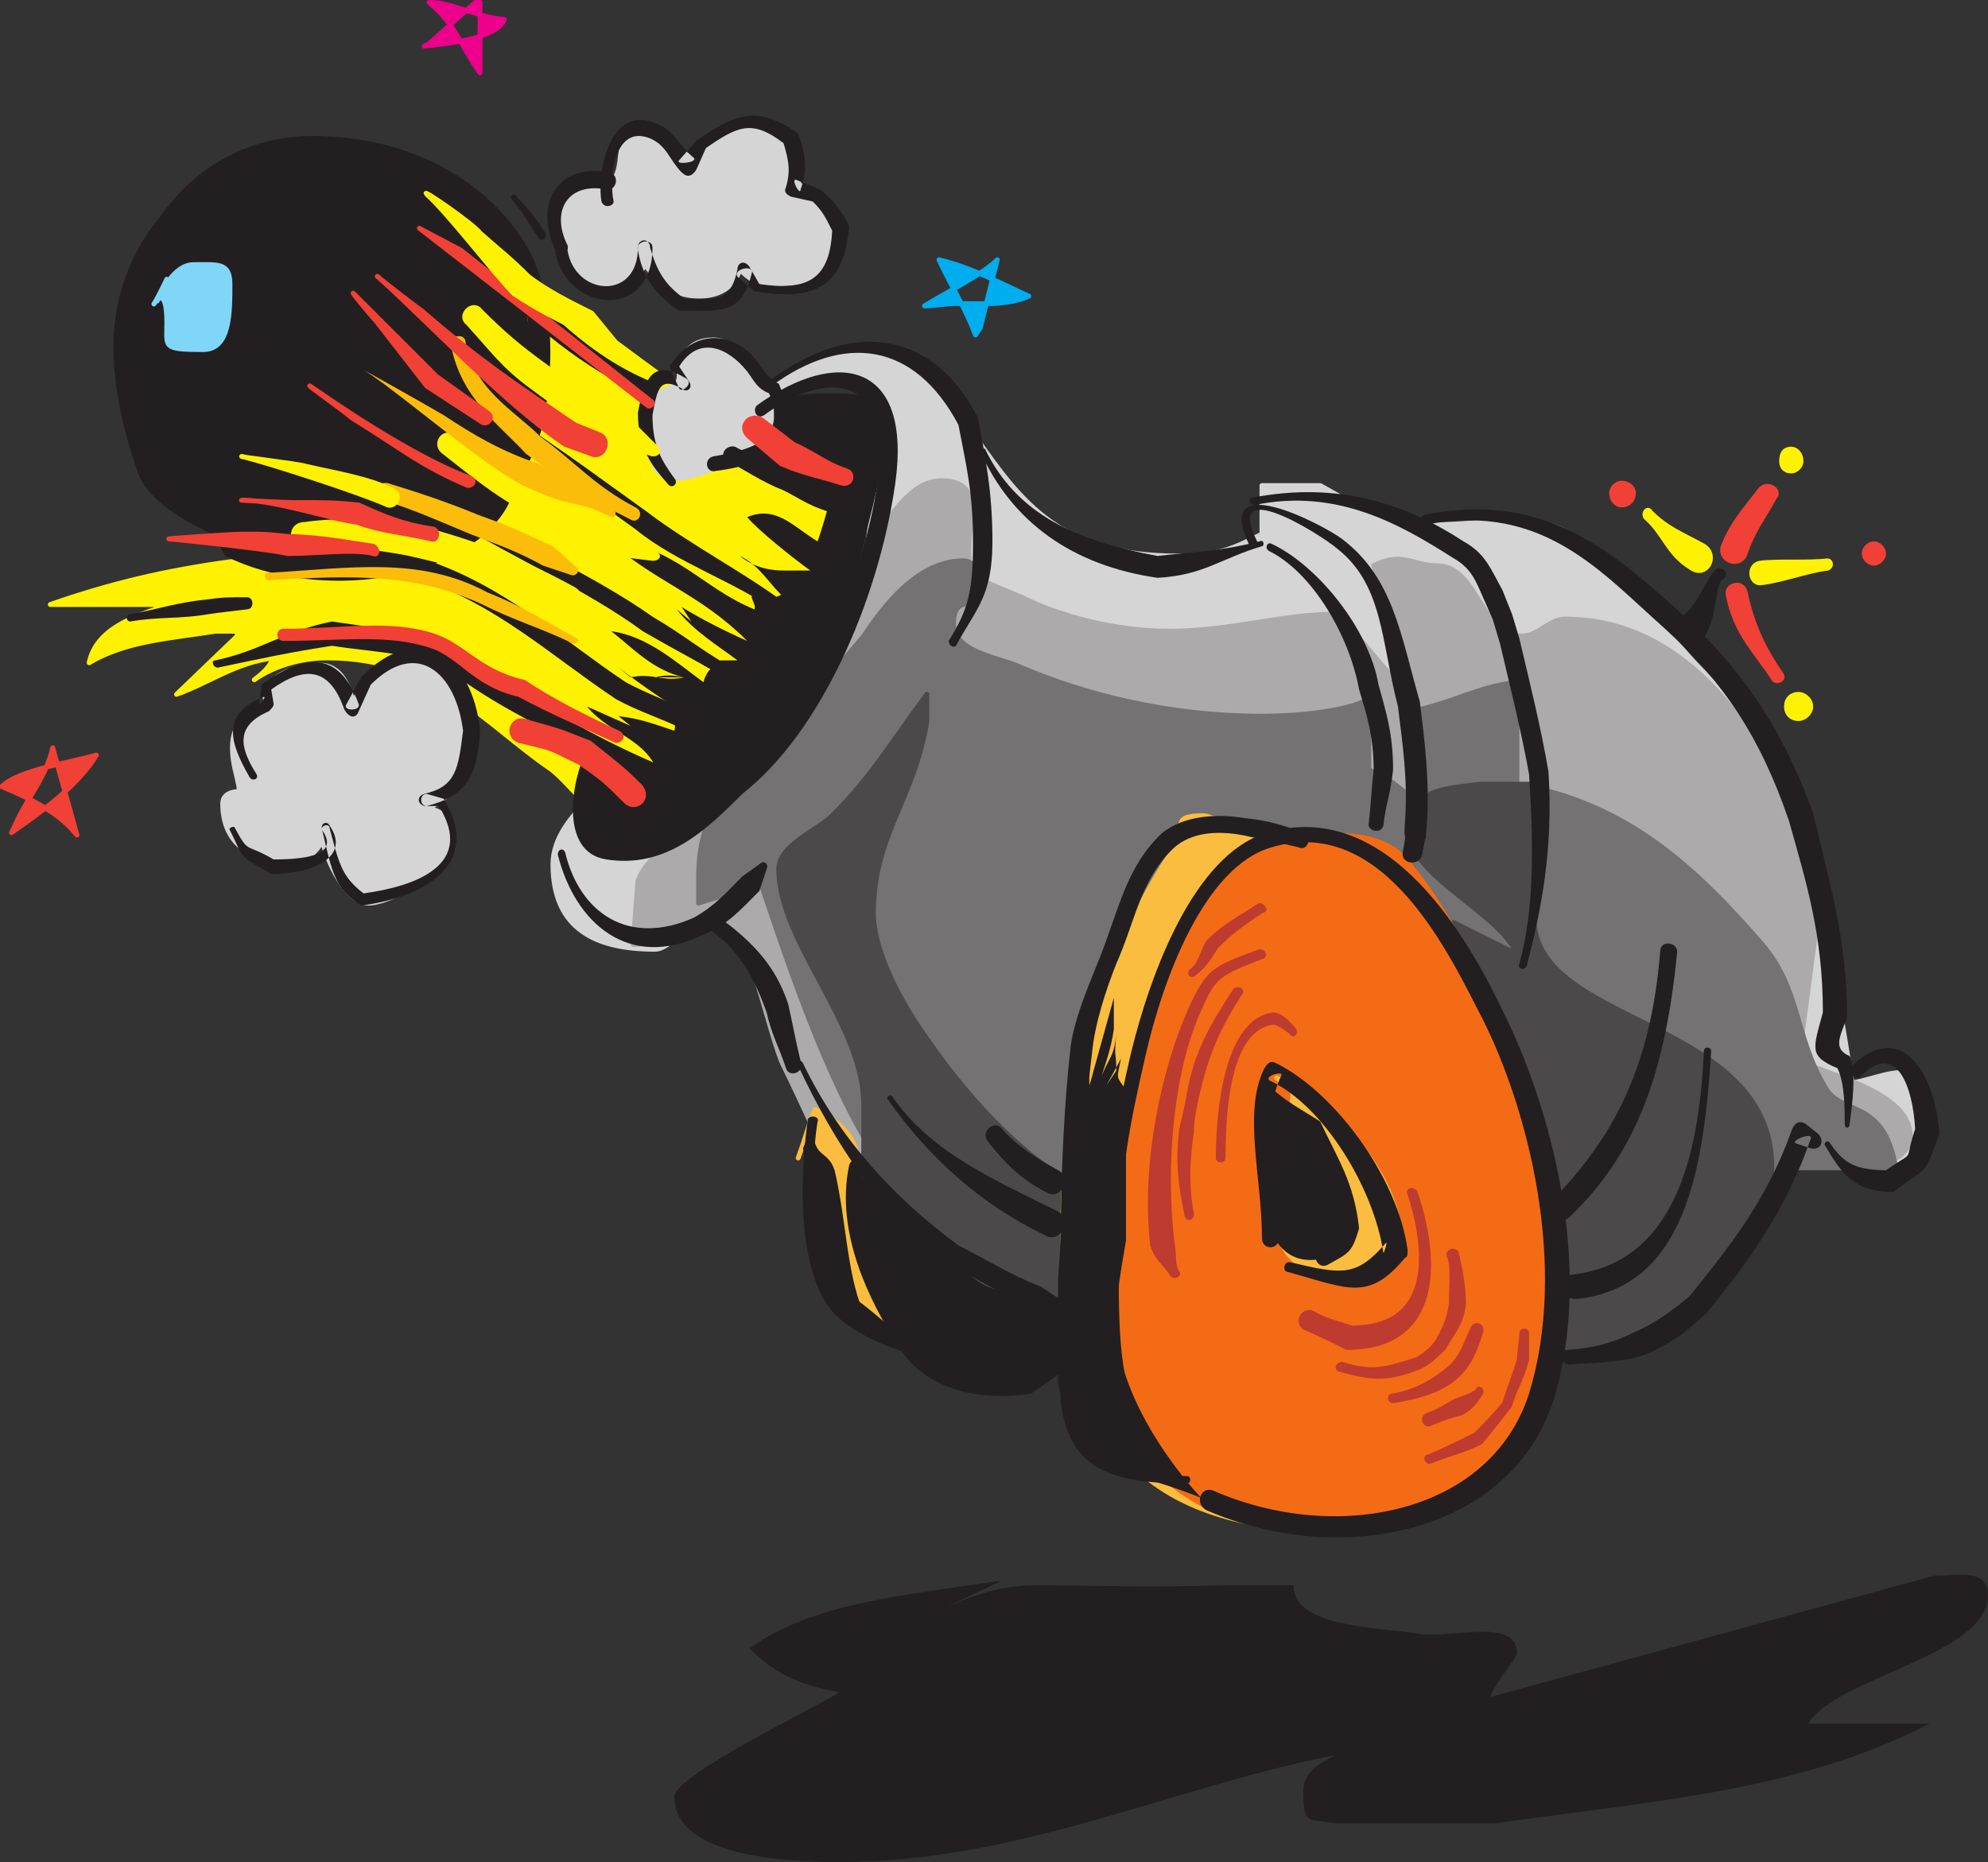 <svg xmlns="http://www.w3.org/2000/svg" width="614.03" height="575.25"><rect width="100%" height="100%" fill="#333333" stroke="none"/><path fill="#231f20" fill-rule="evenodd" d="M519.53 191.25c5.25-3 8.25-12.75 11.25-15 1.5 0 2.25 1.5.75 2.25-3 1.5-1.5 16.5-8.25 20.25-4.5 2.25-8.25-4.5-3.75-7.5"/><path fill="none" stroke="#231f20" stroke-linecap="round" stroke-linejoin="round" stroke-miterlimit="10" stroke-width="1.5" d="M519.53 191.25c5.25-3 8.25-12.75 11.25-15 1.5 0 2.25 1.5.75 2.25-3 1.5-1.5 16.5-8.25 20.25-4.5 2.25-8.25-4.5-3.75-7.5zm0 0"/><path fill="#fff200" fill-rule="evenodd" d="M253.28 135.75h-9c-29.25-6.75-48-27.75-69.75-40.5-12-7.5-18.75-20.25-36.75-20.25-17.25 0-14.25 18.75-17.25 31.5-2.25 6-13.5 9-18 10.5-18 6-12.75 10.5-18.75 25.5-2.25 6.75-12.75 9.75-12.75 20.25 0 4.5 2.25 7.5 2.25 10.5-23.25 3-40.5 7.5-57.75 13.5h36.75c-11.25 3.75-22.5 7.5-24.75 18 11.25-6.75 24.75-7.5 39-9.75h6.75v1.5l-18.75 18c10.5-3.75 18-9.75 30-11.25-1.5 3-3 4.5-6 6.75 5.25-3.75 13.5-6.75 22.5-6.75 33 0 48.75 20.25 68.25 33.75 6 3.75 13.5 16.5 22.5 16.5 6.75 0 12.75-4.5 16.5-6.75 16.5-11.25 29.25-27 36-48 6.75-19.5 19.5-28.5 21.75-50.25l-5.25-3-7.5-9.75"/><path fill="none" stroke="#fff200" stroke-linecap="round" stroke-linejoin="round" stroke-miterlimit="10" stroke-width="1.5" d="M253.28 135.75h-9c-29.25-6.75-48-27.75-69.75-40.5-12-7.5-18.75-20.25-36.75-20.25-17.25 0-14.25 18.75-17.25 31.5-2.25 6-13.5 9-18 10.5-18 6-12.75 10.5-18.75 25.5-2.25 6.75-12.75 9.75-12.75 20.25 0 4.5 2.25 7.5 2.25 10.5-23.25 3-40.5 7.5-57.75 13.5h36.75c-11.25 3.75-22.5 7.5-24.75 18 11.25-6.75 24.75-7.5 39-9.75h6.75v1.5l-18.75 18c10.5-3.75 18-9.75 30-11.25-1.5 3-3 4.5-6 6.75 5.25-3.75 13.5-6.75 22.5-6.75 33 0 48.75 20.25 68.25 33.75 6 3.75 13.5 16.5 22.5 16.5 6.75 0 12.75-4.5 16.5-6.75 16.5-11.25 29.25-27 36-48 6.75-19.5 19.5-28.5 21.75-50.25l-5.25-3zm0 0"/><path fill="#231f20" fill-rule="evenodd" d="M43.28 147.75c6.75 13.5 36.75 25.5 59.25 25.5 42.75 0 61.5-20.25 61.5-60.75 0-42-28.5-67.5-67.5-67.5-33.75 0-61.5 27-61.5 62.25 0 20.25 8.25 40.5 8.25 40.5"/><path fill="#7fd6f7" fill-rule="evenodd" d="M51.53 86.25c-9 18.75 0-5.25 0 13.5 0 7.5-1.5 8.25 11.25 8.25 8.25 0 8.25-11.25 8.25-20.25 0-6.75-3.75-6-11.25-6-6 0-9.75 8.25-11.25 11.25l3-6.75"/><path fill="none" stroke="#7fd6f7" stroke-linecap="round" stroke-linejoin="round" stroke-miterlimit="10" stroke-width="1.5" d="M51.53 86.25c-9 18.75 0-5.25 0 13.5 0 7.5-1.5 8.25 11.25 8.25 8.25 0 8.25-11.25 8.25-20.25 0-6.75-3.75-6-11.25-6-6 0-9.75 8.25-11.25 11.25zm0 0"/><path fill="#d6d5d5" fill-rule="evenodd" d="M230.78 112.5c-2.25-4.5-6-7.5-10.5-7.5-7.5 0-10.5 5.25-10.5 11.25 0 3.75-5.25 3.75-7.5 6-1.5 3.75-1.5 7.5-1.5 12 0 7.5.75 13.5 8.25 13.5 8.25 0 29.25-9.75 29.25-18.75 0-22.5-3 18-3-3.75 0-1.5 2.25-2.25 2.25-4.5 0-3.75-8.25-8.25-12.75-10.5l6 2.25"/><path fill="none" stroke="#d6d5d5" stroke-linecap="round" stroke-linejoin="round" stroke-miterlimit="10" stroke-width="1.5" d="M230.78 112.5c-2.25-4.5-6-7.5-10.5-7.5-7.5 0-10.5 5.25-10.5 11.25 0 3.75-5.25 3.75-7.5 6-1.5 3.75-1.5 7.5-1.5 12 0 7.5.75 13.5 8.25 13.5 8.25 0 29.25-9.75 29.25-18.75 0-22.5-3 18-3-3.75 0-1.5 2.25-2.25 2.25-4.5 0-3.75-8.25-8.25-12.75-10.5zm0 0"/><path fill="#d6d5d5" fill-rule="evenodd" d="M110.03 215.25C112.28 210 121.28 201 127.28 201c13.5 0 18 18.75 18 32.25 0 8.25-8.25 13.5-12.75 16.5 6.75 1.5 7.5 6 7.5 11.25 0 6.75-18.75 18-26.25 18-6.75 0-12.75-12.75-14.25-19.5-1.5 3.75-5.25 6.75-9.75 6.75-12.75 0-21-6-21-18 0-3 3-3.75 5.25-3.75-.75-5.25-2.25-8.25-2.25-13.5 0-8.25 5.25-11.25 11.25-13.5-3-11.25 0 7.5 0-3.75 0-6 10.5-8.25 15.75-8.25 6.75 0 9 6.75 10.5 12l.75-2.25"/><path fill="none" stroke="#d6d5d5" stroke-linecap="round" stroke-linejoin="round" stroke-miterlimit="10" stroke-width="1.5" d="M110.03 215.25C112.28 210 121.28 201 127.28 201c13.5 0 18 18.75 18 32.25 0 8.25-8.25 13.5-12.75 16.5 6.75 1.5 7.5 6 7.5 11.25 0 6.75-18.75 18-26.25 18-6.75 0-12.75-12.75-14.25-19.5-1.5 3.75-5.25 6.75-9.75 6.75-12.75 0-21-6-21-18 0-3 3-3.75 5.25-3.75-.75-5.25-2.25-8.25-2.25-13.5 0-8.25 5.25-11.25 11.25-13.5-3-11.25 0 7.5 0-3.75 0-6 10.5-8.25 15.75-8.25 6.75 0 9 6.75 10.5 12zm0 0"/><path fill="#d6d5d5" fill-rule="evenodd" d="M235.28 122.25c8.25-8.25 18-15 33-15 18.75 0 24.75 17.25 33 27.75 14.25 20.25 26.25 36.75 62.25 36.75 12.75 0 17.25-2.25 26.25-6.75v-15h18c9.75 5.25 15 9.75 26.25 11.25 15.75 3 34.5-3.75 48 2.25 16.5 7.5 30 30 44.25 44.25 30.75 31.5 36.75 71.25 45.75 126.75 6.75-.75 19.5-7.5 19.5 1.5 0 17.25 0 26.25-15.75 26.25-6.75 0-12-6.75-20.25-6.75l-9.75 15c-12 16.5-27.75 33-48 41.25-18.75 8.25-50.25 13.5-75 13.5-60.75 0-102-16.5-133.5-45-17.25-15-34.5-30-45.75-52.5-7.5-14.25-4.5-44.25-26.25-44.25-4.5 0-9.75 9.75-15 9.75-18 0-31.5-6-31.5-26.25 0-8.25 6-15 10.5-19.5V261c61.5 0 88.5-61.5 88.5-117.75v-16.5c0-12.75-15.75-8.25-26.25-6.75l-8.25 2.25"/><path fill="none" stroke="#d6d5d5" stroke-linecap="round" stroke-linejoin="round" stroke-miterlimit="10" stroke-width="1.5" d="M235.28 122.25c8.25-8.25 18-15 33-15 18.75 0 24.75 17.25 33 27.75 14.25 20.25 26.25 36.75 62.25 36.75 12.75 0 17.25-2.25 26.25-6.75v-15h18c9.75 5.25 15 9.75 26.25 11.25 15.75 3 34.5-3.75 48 2.25 16.5 7.5 30 30 44.25 44.25 30.75 31.5 36.75 71.25 45.75 126.75 6.75-.75 19.5-7.5 19.5 1.5 0 17.25 0 26.25-15.75 26.25-6.75 0-12-6.75-20.25-6.75l-9.75 15c-12 16.5-27.75 33-48 41.25-18.75 8.25-50.25 13.5-75 13.5-60.75 0-102-16.5-133.5-45-17.25-15-34.5-30-45.75-52.5-7.5-14.25-4.5-44.25-26.25-44.25-4.5 0-9.75 9.75-15 9.75-18 0-31.5-6-31.5-26.25 0-8.25 6-15 10.5-19.5V261c61.5 0 88.5-61.5 88.5-117.75v-16.5c0-12.75-15.75-8.25-26.25-6.75zm0 0"/><path fill="#acaaaa" fill-rule="evenodd" d="M271.28 163.5c5.25-5.25 10.5-15 19.5-15 17.25 0 3.75 20.25 10.5 30l14.25 6c12 6 29.25 10.5 45.75 10.5 18.75 0 34.5-5.25 51-5.25 2.25 0 16.5 18.75 18 19.5V201c0-12-3-17.25-6-26.25 9-4.5 12 0 19.5 0 12.75 0 13.5 21.75 26.25 21.75 5.25 0 8.25-5.25 13.5-5.25 43.5 0 69 47.25 78.75 85.5l-6.75 51c9.75 4.5 34.5 9.75 34.5 23.25 0 6.75-9 9.75-16.5 9.75-6.75 0-10.5-6.75-19.5-6.75-5.25 0-12 17.25-15 21.75-9 13.5-23.25 29.25-39 36-18 8.25-48 9.75-74.25 9.75-56.25 0-108.75-4.5-142.5-27.75-19.5-12.75-30.75-43.5-41.25-64.5-4.5-9-11.25-45.75-19.5-45.75-9.75 0-15.75 8.25-27 8.25l1.5-19.5c3.75-11.25 23.25-18.75 31.5-26.25 13.5-12 25.5-25.5 31.5-43.5l11.25-39"/><path fill="none" stroke="#acaaaa" stroke-linecap="round" stroke-linejoin="round" stroke-miterlimit="10" stroke-width="1.5" d="M271.28 163.5c5.25-5.25 10.5-15 19.5-15 17.25 0 3.75 20.25 10.5 30l14.25 6c12 6 29.25 10.5 45.75 10.5 18.75 0 34.5-5.25 51-5.25 2.25 0 16.5 18.75 18 19.5V201c0-12-3-17.25-6-26.25 9-4.5 12 0 19.5 0 12.75 0 13.5 21.75 26.25 21.75 5.25 0 8.25-5.25 13.5-5.25 43.5 0 69 47.25 78.75 85.5l-6.75 51c9.75 4.5 34.5 9.75 34.5 23.25 0 6.75-9 9.75-16.5 9.75-6.75 0-10.5-6.75-19.5-6.75-5.25 0-12 17.25-15 21.75-9 13.5-23.25 29.25-39 36-18 8.25-48 9.75-74.25 9.75-56.25 0-108.75-4.5-142.5-27.75-19.5-12.75-30.75-43.5-41.25-64.5-4.5-9-11.25-45.75-19.5-45.75-9.75 0-15.75 8.25-27 8.25l1.5-19.5c3.75-11.25 23.25-18.75 31.5-26.25 13.5-12 25.5-25.5 31.5-43.5zm0 0"/><path fill="#747272" fill-rule="evenodd" d="M266.78 196.5c6-9 16.5-23.25 30.75-23.25 3 0 5.25 3 5.25 6.75 0 10.5-8.25 2.25-8.25 12.75 0 9 15 10.5 21 13.5 19.5 8.25 45 15 74.25 15 11.25 0 26.25-1.5 33-5.25v21.75c7.5 3.75 6 3 12.75 8.25 5.25-10.5 6-18.75 0-26.25 12.75-2.25 20.25-7.5 33-9v31.5c34.5 6 55.5 26.25 75.75 49.5 12 14.25 9.75 27.75 19.5 44.25 5.25 9 18 3 21.75 24.75h-30c-12.75 0-19.5 23.25-29.25 33-17.25 17.25-33 18-60.75 23.25h-100.5c-30.75-15-54.75-18-77.25-38.25-25.5-22.5-42-74.25-52.5-105-6.75 1.5-12.75 3-19.5 5.25v-8.25c0-35.25 30.75-39.75 42.75-64.5l8.25-9.75"/><path fill="none" stroke="#747272" stroke-linecap="round" stroke-linejoin="round" stroke-miterlimit="10" stroke-width="1.5" d="M266.78 196.5c6-9 16.5-23.25 30.75-23.25 3 0 5.25 3 5.25 6.75 0 10.5-8.25 2.25-8.25 12.75 0 9 15 10.5 21 13.5 19.5 8.25 45 15 74.25 15 11.25 0 26.25-1.5 33-5.25v21.75c7.5 3.75 6 3 12.75 8.25 5.25-10.5 6-18.75 0-26.25 12.75-2.25 20.25-7.5 33-9v31.5c34.5 6 55.5 26.25 75.75 49.5 12 14.25 9.75 27.75 19.5 44.25 5.25 9 18 3 21.75 24.75h-30c-12.75 0-19.5 23.25-29.25 33-17.25 17.25-33 18-60.75 23.25h-100.5c-30.75-15-54.75-18-77.25-38.25-25.5-22.5-42-74.25-52.5-105-6.75 1.5-12.75 3-19.5 5.25v-8.25c0-35.25 30.75-39.75 42.75-64.5zm0 0"/><path fill="#4c494a" fill-rule="evenodd" d="M457.28 242.25h16.5v41.25c0 33.75 73.5 30.75 73.5 77.25 0 25.5-37.5 57.75-65.25 57.75H358.28c-33 0-91.5-25.5-91.5-57.75v-19.5c0-24.75-26.25-50.25-26.25-72.75 0-7.5 12-12 16.5-16.5 12.75-12.75 18-22.5 29.25-37.5v8.25c-3.75 24-16.5 35.25-16.5 59.25 0 11.25 7.5 25.5 13.5 34.5 19.5 29.25 50.25 63.75 98.25 63.75 27.75 0 88.5 1.5 88.5-29.25 0-19.5-19.5-48-21-66l19.5 9.75c-5.25-12.75-33-24-33-37.5s9.75-13.5 21.75-15"/><path fill="none" stroke="#4c494a" stroke-linecap="round" stroke-linejoin="round" stroke-miterlimit="10" stroke-width="1.5" d="M457.28 242.25h16.5v41.25c0 33.75 73.5 30.75 73.5 77.25 0 25.5-37.5 57.75-65.25 57.75H358.28c-33 0-91.5-25.5-91.5-57.75v-19.5c0-24.75-26.25-50.25-26.25-72.75 0-7.5 12-12 16.5-16.5 12.75-12.75 18-22.5 29.25-37.5v8.25c-3.75 24-16.5 35.25-16.5 59.25 0 11.25 7.5 25.5 13.5 34.5 19.5 29.25 50.25 63.75 98.25 63.75 27.75 0 88.5 1.5 88.5-29.25 0-19.5-19.5-48-21-66l19.5 9.75c-5.25-12.75-33-24-33-37.5s9.75-13.5 21.75-15zm0 0"/><path fill="#fbbd3f" fill-rule="evenodd" d="M251.78 342.75c-2.25 9.75 0 14.25 0 23.25 0 37.5 7.5 39.75 36 54v-9.75c-3.75-6-18-24.75-19.5-33-4.5-21.75-.75-26.25-16.5-34.5-2.25 5.25-3 9-5.25 15l5.25-15"/><path fill="none" stroke="#fbbd3f" stroke-linecap="round" stroke-linejoin="round" stroke-miterlimit="10" stroke-width="1.5" d="M251.78 342.75c-2.25 9.75 0 14.25 0 23.25 0 37.5 7.5 39.75 36 54v-9.75c-3.75-6-18-24.75-19.5-33-4.5-21.75-.75-26.25-16.5-34.5-2.25 5.25-3 9-5.25 15zm0 0"/><path fill="#fbbd3f" fill-rule="evenodd" d="M410.78 258.75h-19.5c-6.75-1.5-17.25-6.75-19.5-6.75-10.5 0-5.25 3-9 9.75-18.75 27.75-34.5 69.75-34.5 117 0 69 25.5 94.5 90.75 94.5 31.5 0 60.75-27.75 60.75-56.25 0-51-16.5-104.25-36-133.5-8.25-12-63.75-30-74.25-22.5l41.25-2.25"/><path fill="none" stroke="#fbbd3f" stroke-linecap="round" stroke-linejoin="round" stroke-miterlimit="10" stroke-width="1.5" d="M410.78 258.75h-19.5c-6.75-1.5-17.25-6.75-19.5-6.75-10.5 0-5.25 3-9 9.75-18.75 27.75-34.5 69.75-34.5 117 0 69 25.5 94.5 90.75 94.5 31.5 0 60.75-27.75 60.75-56.25 0-51-16.5-104.25-36-133.5-8.25-12-63.75-30-74.25-22.5zm0 0"/><path fill="#f46b16" fill-rule="evenodd" d="m344.78 366-6 39.75c7.5 48.75 25.5 67.5 80.25 67.5 31.5 0 59.25-28.5 59.25-59.25 0-59.25-17.25-117-44.25-148.5-10.5-12-36.75-7.5-49.5 0-29.25 18-31.5 63-39.75 100.5"/><path fill="none" stroke="#f46b16" stroke-linecap="round" stroke-linejoin="round" stroke-miterlimit="10" stroke-width="1.5" d="m344.78 366-6 39.75c7.5 48.75 25.5 67.5 80.25 67.5 31.5 0 59.25-28.5 59.25-59.25 0-59.25-17.25-117-44.25-148.5-10.5-12-36.75-7.5-49.5 0-29.25 18-31.5 63-39.75 100.5zm0 0"/><path fill="#fbbd3f" fill-rule="evenodd" d="M394.28 333c16.5 6.75 38.25 30 38.25 51 0 8.25-9 9.75-16.5 9.75-14.25 0-21.75-5.25-21.75-19.5 0-4.5 5.25-16.5 5.25-24.75 0-5.25-.75-8.25 0-13.5l-5.25-3"/><path fill="none" stroke="#fbbd3f" stroke-linecap="round" stroke-linejoin="round" stroke-miterlimit="10" stroke-width="1.5" d="M394.28 333c16.5 6.75 38.25 30 38.25 51 0 8.25-9 9.75-16.5 9.75-14.25 0-21.75-5.25-21.75-19.5 0-4.5 5.25-16.5 5.25-24.75 0-5.25-.75-8.25 0-13.5zm0 0"/><path fill="#be3b2f" fill-rule="evenodd" d="M437.03 368.25c7.5 21.75 7.5 48-21 48-4.5-2.25-9-4.5-12.75-6-3-1.5-.75-6 2.25-4.5 3.75 2.25 7.5 3 12 4.5 24.75 0 24-22.5 18-41.25-.75-1.5.75-1.5 1.5-.75"/><path fill="none" stroke="#be3b2f" stroke-linecap="round" stroke-linejoin="round" stroke-miterlimit="10" stroke-width="1.5" d="M437.03 368.25c7.5 21.75 7.5 48-21 48-4.5-2.25-9-4.5-12.75-6-3-1.5-.75-6 2.25-4.5 3.75 2.25 7.5 3 12 4.5 24.75 0 24-22.5 18-41.25-.75-1.5.75-1.5 1.5-.75zm0 0"/><path fill="#be3b2f" fill-rule="evenodd" d="M414.53 421.5c9.75 3 13.5 1.5 23.25-1.5 2.25-1.5 4.5-3 6-5.25 2.25-3.75 3.75-6.75 4.5-12 0-6 .75-12-.75-15 0-1.5 1.5-1.5 2.25-.75.75 3 2.25 9.75 2.25 15.75-.75 6.75-3.75 9-6 13.5-2.25 2.25-4.5 4.5-7.5 6-9.75 3.75-14.25 3.75-24.75.75-.75 0-.75-1.5.75-1.5"/><path fill="none" stroke="#be3b2f" stroke-linecap="round" stroke-linejoin="round" stroke-miterlimit="10" stroke-width="1.5" d="M414.53 421.5c9.75 3 13.5 1.5 23.25-1.5 2.25-1.5 4.5-3 6-5.25 2.25-3.75 3.75-6.75 4.5-12 0-6 .75-12-.75-15 0-1.5 1.5-1.5 2.25-.75.75 3 2.25 9.75 2.25 15.75-.75 6.75-3.75 9-6 13.5-2.25 2.25-4.5 4.5-7.5 6-9.75 3.75-14.25 3.75-24.75.75-.75 0-.75-1.5.75-1.5zm0 0"/><path fill="#be3b2f" fill-rule="evenodd" d="M430.28 431.25c8.25-1.5 13.5-5.25 18-9 3.75-3.75 4.5-7.5 6.75-12 .75-1.5 3-.75 2.25 1.5-1.5 4.5-3 9-6.75 12.75-4.5 4.5-11.25 6.75-20.25 8.25-.75 0-1.5-1.5 0-1.5"/><path fill="none" stroke="#be3b2f" stroke-linecap="round" stroke-linejoin="round" stroke-miterlimit="10" stroke-width="1.5" d="M430.28 431.25c8.25-1.5 13.5-5.25 18-9 3.75-3.75 4.5-7.5 6.75-12 .75-1.5 3-.75 2.25 1.5-1.5 4.5-3 9-6.75 12.75-4.5 4.5-11.25 6.75-20.25 8.25-.75 0-1.5-1.5 0-1.5zm0 0"/><path fill="#be3b2f" fill-rule="evenodd" d="M440.78 437.25c4.5-1.5 6-3 9-4.5 2.25-.75 4.5-1.5 6.75-3 0-1.5 1.5 0 .75.75-1.5 2.25-3 4.5-6 6-3 .75-5.25 1.5-9 3-2.25 1.5-3-1.5-1.5-2.25"/><path fill="none" stroke="#be3b2f" stroke-linecap="round" stroke-linejoin="round" stroke-miterlimit="10" stroke-width="1.5" d="M440.78 437.25c4.5-1.5 6-3 9-4.5 2.25-.75 4.5-1.5 6.75-3 0-1.5 1.5 0 .75.75-1.5 2.25-3 4.5-6 6-3 .75-5.25 1.5-9 3-2.25 1.5-3-1.5-1.5-2.25zm0 0"/><path fill="#be3b2f" fill-rule="evenodd" d="M441.53 450c6.75-3 8.25-3.75 14.25-6.75 3.75-3.75 6-6 9-9.75 1.5-5.25 3-8.25 4.5-13.5 0-2.25.75-6 .75-8.25 0-.75 1.5-.75 1.5 0V420c-1.5 6-3.75 9-5.25 14.25-3 3.75-5.25 6.75-9 11.25-6 3-8.25 3-15.75 6-.75 0-1.5-1.5 0-1.5"/><path fill="none" stroke="#be3b2f" stroke-linecap="round" stroke-linejoin="round" stroke-miterlimit="10" stroke-width="1.5" d="M441.53 450c6.75-3 8.25-3.75 14.25-6.75 3.75-3.75 6-6 9-9.75 1.5-5.25 3-8.25 4.5-13.5 0-2.25.75-6 .75-8.25 0-.75 1.5-.75 1.5 0V420c-1.5 6-3.75 9-5.25 14.25-3 3.75-5.25 6.75-9 11.25-6 3-8.25 3-15.75 6-.75 0-1.5-1.5 0-1.5zm0 0"/><path fill="#be3b2f" fill-rule="evenodd" d="M398.78 318.75c-2.25-1.5-3-2.25-5.25-3-14.25 1.5-15.75 27-15.75 42 0 .75-1.5.75-1.5 0 0-15.75 3-42.75 17.25-44.25 3 .75 4.5 3 6 4.5.75.75 0 2.25-.75.75"/><path fill="none" stroke="#be3b2f" stroke-linecap="round" stroke-linejoin="round" stroke-miterlimit="10" stroke-width="1.5" d="M398.78 318.75c-2.25-1.5-3-2.25-5.25-3-14.25 1.5-15.75 27-15.75 42 0 .75-1.5.75-1.5 0 0-15.75 3-42.75 17.25-44.25 3 .75 4.5 3 6 4.5.75.75 0 2.25-.75.75zm0 0"/><path fill="#be3b2f" fill-rule="evenodd" d="M383.03 306.75c-6.75 10.5-10.5 18.75-13.5 32.25-.75 3.75-1.5 6.75-1.5 10.5-1.5 9.75-1.5 18 0 25.5 0 1.5-1.5 1.5-1.5 0-1.5-7.5-3-15.75-1.5-26.25.75-3.75 1.5-6 2.25-10.5 2.25-13.5 7.5-21.75 14.25-32.25.75-.75 2.25 0 1.5.75"/><path fill="none" stroke="#be3b2f" stroke-linecap="round" stroke-linejoin="round" stroke-miterlimit="10" stroke-width="1.5" d="M383.03 306.75c-6.75 10.5-10.5 18.75-13.5 32.25-.75 3.75-1.5 6.75-1.5 10.5-1.5 9.75-1.5 18 0 25.5 0 1.5-1.5 1.5-1.5 0-1.5-7.5-3-15.75-1.5-26.25.75-3.75 1.5-6 2.25-10.5 2.25-13.5 7.5-21.75 14.25-32.25.75-.75 2.25 0 1.5.75zm0 0"/><path fill="#be3b2f" fill-rule="evenodd" d="M389.78 295.5c-13.5 5.25-15 6-19.5 16.5-8.25 18-11.25 47.25-8.25 72 .75 3.75 0 6.75 1.5 9 .75.75-.75 1.5-1.5.75-1.5-3-4.5-4.5-6-9-3-25.5 3.75-55.5 12-73.5 5.25-11.25 6.75-12 21-17.25 1.5 0 1.5 1.5.75 1.5"/><path fill="none" stroke="#be3b2f" stroke-linecap="round" stroke-linejoin="round" stroke-miterlimit="10" stroke-width="1.5" d="M389.78 295.5c-13.5 5.25-15 6-19.5 16.5-8.25 18-11.25 47.25-8.25 72 .75 3.75 0 6.75 1.5 9 .75.75-.75 1.5-1.5.75-1.5-3-4.5-4.5-6-9-3-25.5 3.75-55.5 12-73.5 5.25-11.25 6.75-12 21-17.25 1.5 0 1.5 1.5.75 1.5zm0 0"/><path fill="#be3b2f" fill-rule="evenodd" d="M389.78 281.25c-6.75 4.5-9.75 6.75-14.25 11.25-2.25 3.75-3.75 6-6.75 8.25-.75.75-1.5 0-.75-.75 3-2.25 3-5.25 5.25-9 5.25-5.25 9-6.75 15.75-11.25.75 0 2.25 1.5.75 1.5"/><path fill="none" stroke="#be3b2f" stroke-linecap="round" stroke-linejoin="round" stroke-miterlimit="10" stroke-width="1.5" d="M389.78 281.25c-6.75 4.5-9.75 6.75-14.25 11.25-2.25 3.75-3.75 6-6.75 8.25-.75.75-1.5 0-.75-.75 3-2.25 3-5.25 5.25-9 5.25-5.25 9-6.75 15.75-11.25.75 0 2.25 1.5.75 1.5zm0 0"/><path fill="#d6d5d5" fill-rule="evenodd" d="M182.78 55.5c-7.5 0-11.25 6-11.25 12.75 0 10.5 4.5 22.5 15.75 22.5 6.75 0 9-4.5 12-9 3 4.5 8.25 9.75 16.5 9.75 7.5 0 11.25-3.75 12.75-8.25 3 3 5.25 4.5 9.75 4.5 9.75 0 18.75-1.5 18.75-11.25 0-4.5-.75-12-3-14.25-3-4.5-8.25-2.25-8.25-9.75 0-10.5-3-14.25-12-14.25-9.75 0-17.25 4.5-20.25 10.5-3.75-2.25-9.75-8.25-16.5-8.25-7.5 0-3.75 10.5-7.5 15-1.5 1.5-3.75 0-6.75 0"/><path fill="none" stroke="#d6d5d5" stroke-linecap="round" stroke-linejoin="round" stroke-miterlimit="10" stroke-width="1.5" d="M182.78 55.5c-7.5 0-11.25 6-11.25 12.75 0 10.5 4.5 22.5 15.75 22.5 6.75 0 9-4.5 12-9 3 4.5 8.25 9.75 16.5 9.75 7.5 0 11.25-3.75 12.75-8.25 3 3 5.25 4.5 9.75 4.5 9.75 0 18.75-1.5 18.75-11.25 0-4.5-.75-12-3-14.25-3-4.5-8.25-2.25-8.25-9.75 0-10.5-3-14.25-12-14.25-9.75 0-17.25 4.5-20.25 10.5-3.75-2.25-9.75-8.25-16.5-8.25-7.5 0-3.75 10.5-7.5 15-1.5 1.5-3.75 0-6.75 0zm0 0"/><path fill="#231f20" fill-rule="evenodd" d="M55.28 145.5c-15-9-20.25-30.75-15.75-54 4.5-26.25 26.25-49.5 57-49.5 31.5 0 54.75 15 66 33.75 9 15 9 39.75 4.5 57.75-2.25 7.5-6.75 15.75-10.5 23.25-13.5 23.25-58.5 29.25-87 15L62.78 159c-1.5-3 2.25-5.25 4.5-3l7.5 9.75c24.75 12.75 62.25 7.5 74.25-12.75 3.75-7.5 8.25-14.25 10.5-21.75 4.5-15.75 6-39-2.25-51.75-10.5-18-30.75-33.75-60.75-33.75-29.25 0-51 21-55.5 46.5-3.75 22.5.75 42.75 15 51 1.5.75 0 3-.75 2.25m178.5-20.25c24.75-18 48-13.5 42.75 24-5.25 36.75-23.25 77.25-47.25 96-10.5 10.5-23.25 23.25-42 20.25-15-2.25-10.5-25.5-6-33.75 1.5-3 6-.75 4.5 2.25-3 6-7.5 22.5 2.25 23.25 16.5 2.25 27-9.75 36-18 23.25-17.25 42-55.5 47.25-91.5 4.5-30.75-15-34.5-35.25-19.5-2.25 1.5-3.75-1.5-2.25-3"/><path fill="#231f20" fill-rule="evenodd" d="M237.53 117.75c24.75-18.75 50.25-16.5 64.5 11.25 2.25 12 4.5 22.5 4.5 38.25 0 17.25-5.25 21-11.25 32.25-.75.75-2.25 0-2.25-1.5 6-9.75 7.5-15 7.5-30.75s-2.25-24-4.5-36c-13.5-25.5-35.25-28.5-57.75-12-.75.75-2.25-.75-.75-1.5m-63 145.5c4.5 18.75 19.5 29.25 39.75 20.25 6.75-3.75 10.5-8.25 15-12.75l5.25-3.75c1.5-1.5 3 0 2.25 1.5l-2.25 6.75c-5.25 5.25-9.75 10.5-17.25 13.5-23.25 11.25-39.75-3.75-45-24.75 0-1.5 1.5-2.25 2.25-.75"/><path fill="#231f20" fill-rule="evenodd" d="M304.28 138.75c9.75 20.25 28.5 28.5 53.25 33 13.5-1.5 19.5-1.5 31.5-4.5 1.5-.75 1.5 1.5.75 1.5-12.75 3.75-18 9-32.25 9.75-26.25-3.75-45-17.25-54.75-39-.75-.75.75-1.5 1.5-.75m-81 145.5c9 6.75 16.5 14.25 20.25 26.25 1.5 6.75 2.25 11.25 3.75 17.25 1.5 3.75-3.75 5.25-4.5 2.25-2.25-6.75-4.5-10.5-6-17.25-3.75-10.5-8.25-18.75-16.5-24.75-2.25-2.25 0-5.25 3-3.75M351.53 442.5c-8.25-15-10.5-30-10.5-54 0-24.75 3.75-43.5 8.25-63 6-24.75 19.5-61.5 42-68.25 38.25-11.25 63 34.5 72.75 54.75 15 30 28.5 79.5 15.75 120.75-13.5 41.25-66 51.75-107.25 33.75-3.75-2.25-1.5-7.5 2.25-6 37.5 16.5 85.5 7.5 97.5-30 12-39 0-87-14.25-115.5-9.75-18.75-30-63.75-65.25-53.25-21 6-33.75 41.25-39 64.5-4.5 19.5-8.25 37.5-8.25 62.25 0 23.25 0 38.25 7.5 52.5.75 1.5-.75 3-1.5 1.5"/><path fill="#231f20" fill-rule="evenodd" d="M401.03 261.75c-6-1.5-10.5-2.25-17.25-3.75-8.25-1.5-15.75-.75-21 3.75-10.5 9.75-12 22.5-18 36-3 7.5-6.75 18.75-7.5 27.75-4.5 34.5-1.5 69.75-1.5 105.75 1.5 18.75 12 24.75 30.75 24.75 1.5 0 1.5 2.25 0 2.25-22.5 0-36.75-3.75-39-26.25 0-36.75-.75-72.75 3-107.25.75-9 6-21 9-28.5 6-15 8.25-28.5 19.5-39 6.75-5.25 16.5-6 25.5-4.5 7.5.75 12 2.25 18 4.5 3 .75 1.5 6-1.5 4.5"/><path fill="#231f20" fill-rule="evenodd" d="M389.78 382.5c0-18.75-6-39 .75-52.5 1.5-2.25 2.25-2.25 3.75-1.5 18 9 37.5 35.25 40.5 57.75 0 .75 0 2.25-.75 2.25-11.25 13.5-17.25 9.75-36 4.5-2.25 0-1.5-3.75.75-3 15.75 3.75 20.25 4.5 29.25-6 .75-.75-.75 3.75-.75 3-3-20.25-18.75-45.75-35.25-53.25-1.5-1.5 4.5-3 3.75-1.5-6.75 13.5-.75 32.25-.75 50.25 0 3.75-5.25 3.75-5.25 0m3-214.5c14.25 6.75 30 26.25 33 43.5 2.25 8.25 4.5 15 4.5 26.25-.75 7.5-2.25 10.5-3 17.25-.75 3-5.25 1.5-4.5-.75.75-6.75.75-9.75 1.5-16.5 0-10.5-2.25-17.25-4.5-24.75-3-16.5-14.25-36-27.75-42.75-1.5-.75-.75-3 .75-2.25"/><path fill="#231f20" fill-rule="evenodd" d="M386.03 168.75c-12-24.75 22.5-6.75 28.5-2.25 15.75 12 18 29.25 24 50.25 1.5 12 3 24 2.25 36.75-.75 9.75 0 1.5-1.5 10.5-.75 3.75-6.75 3-6-.75 1.5-8.25 0-1.5.75-10.5.75-12-.75-22.5-2.25-34.5-5.25-20.25-4.5-37.5-18.75-48.75-5.25-4.5-35.25-23.25-24.75-2.25.75 1.5-1.5 2.25-2.25 1.5"/><path fill="#231f20" fill-rule="evenodd" d="M386.78 153.75c27-5.25 48 2.25 65.25 13.5 6.75 3.75 8.25 8.25 12 15l3 7.5 2.25 7.5c3 12.75 6.75 27.75 9 41.25 1.5 24-2.25 42.75-6.75 60-.75 1.5-3 .75-2.25-.75 4.5-16.5 4.5-35.25 3-58.5-2.25-12.75-6-27.75-9-40.5l-2.25-7.5-3-6.75c-2.25-5.25-3.75-9-9-12-16.5-10.5-36-21.75-61.5-16.5-1.5 0-2.25-2.25-.75-2.25"/><path fill="#231f20" fill-rule="evenodd" d="M440.03 159c37.5-7.5 58.5 12 78.75 30 18.75 17.25 31.5 35.25 41.25 62.25 4.5 19.5 10.5 38.25 10.5 63-2.25 6-4.5 9.75.75 12 2.25 4.5.75 15.75 0 21 0 1.5-1.5 1.5-1.5 0 0-4.5 0-12.75-2.25-17.25-9-3.75-7.5-6-4.5-17.25 0-24-5.25-40.5-10.5-59.25-9-26.25-20.25-42.75-38.25-59.25-19.5-17.25-37.5-39-73.5-32.25-2.25.75-3-2.25-.75-3m119.25 195.75-4.5-1.5c-2.25-.75 5.25-3.75 4.5-1.5-7.5 21.75-18.75 37.5-32.25 54-5.25 4.5-8.25 7.5-14.25 10.5-7.5 4.5-15.75 4.5-28.5 5.25-2.25 0-3-4.5 0-4.5 11.25-.75 17.25-3.75 24.75-7.5 5.25-3 8.25-5.25 12.75-9 12.75-15.75 24-30 31.5-51 .75-2.25 2.25-3.75 4.5-2.25l3.75 3c2.25 2.25.75 5.25-2.25 4.5"/><path fill="#231f20" fill-rule="evenodd" d="M572.03 329.25c15-14.25 25.5 1.5 27 21-5.25 13.5-2.25 9-14.25 18-12.75 0-16.5-6.75-21-14.25-.75-.75.75-2.25 1.5-.75 3.75 5.25 6.75 8.25 17.25 8.25 9.75-6.75 5.25-1.5 9-12.75-.75-13.5-6-27-16.5-16.5-1.5 2.25-4.5-.75-3-3m-324-.75c11.25 23.25 27.75 41.25 48 56.25 9 4.5 15.75 9 25.5 12.75l4.5 3c3.75 1.5.75 6.75-3 5.25l-3.75-2.25c-10.5-3.75-17.25-8.25-27-13.5-20.25-15-34.5-36.75-45.75-60.75-.75-1.5.75-2.25 1.5-.75m27.75 10.5c12 17.25 31.5 25.5 51 35.25 4.5 3 .75 9.75-3.75 7.5-20.25-9.75-36-24-48.75-42-.75-.75.75-2.25 1.5-.75m33.75 9.75c4.5 5.25 10.5 9 17.25 12.75 4.5 2.25.75 9.75-3.75 6.75-7.5-3.75-12.75-9-18-15.75-2.25-3 2.25-6.75 4.5-3.75m170.25 21.75c18-18.75 30-39.75 33-76.5 0-3.75 5.25-3 5.25 0-3.75 39-13.5 63-33 81.75-3.75 3.75-9-1.5-5.25-5.25m6 23.25c31.5-3.75 39-36.75 40.5-69 0-1.5 2.25-1.5 2.25 0-2.25 35.25-7.5 72.75-41.25 76.5-5.25.75-6.75-6.75-1.5-7.5"/><path fill="#231f20" fill-rule="evenodd" d="M266.78 361.5c-3.75 18.75 9.75 38.25 18 49.5 4.5 9.75 16.5 14.25 31.5 12l6.75-3.75c3.75-1.5 6.75 3.75 3 6l-7.5 5.25c-18.75 3-34.5-3-41.25-15-8.25-12.75-19.5-34.5-15-55.5.75-3 5.25-2.25 4.5 1.5"/><path fill="#231f20" fill-rule="evenodd" d="M252.53 346.5c-3 18 0 45.75 12.75 55.5 9 6.75 13.5 12.75 25.5 17.25.75.75 0 2.25-.75 2.25-12-4.5-20.25-6-30-13.5-13.5-10.5-13.5-41.25-10.5-62.25.75-1.5 3.75-.75 3 .75"/><path fill="#fff200" fill-rule="evenodd" d="M522.53 175.5c-7.5-4.5-8.25-10.5-14.25-15.75-.75-1.5.75-3 1.5-1.5 5.25 5.25 9.75 6.75 16.5 10.5 4.5 3 .75 9.75-3.75 6.75"/><path fill="none" stroke="#fff200" stroke-linecap="round" stroke-linejoin="round" stroke-miterlimit="10" stroke-width="1.5" d="M522.53 175.5c-7.5-4.5-8.25-10.5-14.25-15.75-.75-1.5.75-3 1.5-1.5 5.25 5.25 9.75 6.75 16.5 10.5 4.5 3 .75 9.75-3.75 6.75zm0 0"/><path fill="#f14036" fill-rule="evenodd" d="M532.28 168.75c3-7.5 6.75-11.25 11.25-17.25 2.25-3 6.75 0 4.5 2.25-3.75 6.75-6.75 10.5-9 17.25-1.5 4.5-8.25 2.25-6.75-2.25"/><path fill="none" stroke="#f14036" stroke-linecap="round" stroke-linejoin="round" stroke-miterlimit="10" stroke-width="1.5" d="M532.28 168.75c3-7.5 6.75-11.25 11.25-17.25 2.25-3 6.75 0 4.5 2.25-3.75 6.75-6.75 10.5-9 17.25-1.5 4.5-8.25 2.25-6.75-2.25zm0 0"/><path fill="#fff200" fill-rule="evenodd" d="M543.53 174c5.25-.75 15 0 21-.75.75 0 1.5 1.5 0 2.25-6 .75-14.25 3.75-20.25 4.5-3.75.75-4.5-5.25-.75-6"/><path fill="none" stroke="#fff200" stroke-linecap="round" stroke-linejoin="round" stroke-miterlimit="10" stroke-width="1.5" d="M543.53 174c5.25-.75 15 0 21-.75.75 0 1.5 1.5 0 2.25-6 .75-14.25 3.75-20.25 4.5-3.75.75-4.5-5.25-.75-6zm0 0"/><path fill="#f14036" fill-rule="evenodd" d="M539.03 183c2.25 10.5 6 18 11.25 25.5.75 1.5-1.5 2.25-2.25 1.5-5.25-8.25-12-14.25-14.25-26.25-.75-3 4.5-4.5 5.25-.75"/><path fill="none" stroke="#f14036" stroke-linecap="round" stroke-linejoin="round" stroke-miterlimit="10" stroke-width="1.5" d="M539.03 183c2.25 10.5 6 18 11.25 25.5.75 1.5-1.5 2.25-2.25 1.5-5.25-8.25-12-14.25-14.25-26.25-.75-3 4.5-4.5 5.25-.75zm0 0"/><path fill="#fff200" fill-rule="evenodd" d="M551.78 218.25c0-2.25 1.5-3.75 3.75-3.75 1.5 0 3.75 1.5 3.75 3.75s-2.25 3.75-3.75 3.75c-2.25 0-3.75-1.5-3.75-3.75"/><path fill="none" stroke="#fff200" stroke-linecap="round" stroke-linejoin="round" stroke-miterlimit="10" stroke-width="1.5" d="M551.78 218.25c0-2.25 1.5-3.75 3.75-3.75 1.5 0 3.75 1.5 3.75 3.75s-2.25 3.75-3.75 3.75c-2.25 0-3.75-1.5-3.75-3.75zm0 0"/><path fill="#f14036" fill-rule="evenodd" d="M575.78 171c0-1.5 1.5-3 3-3s3 1.5 3 3-1.5 3-3 3-3-1.5-3-3"/><path fill="none" stroke="#f14036" stroke-linecap="round" stroke-linejoin="round" stroke-miterlimit="10" stroke-width="1.5" d="M575.78 171c0-1.5 1.5-3 3-3s3 1.5 3 3-1.5 3-3 3-3-1.5-3-3zm0 0"/><path fill="#f14036" fill-rule="evenodd" d="M497.78 152.25c0-1.5 1.5-3 3-3 2.25 0 3.75 1.5 3.75 3 0 2.25-1.5 3.75-3.75 3.75-1.5 0-3-1.5-3-3.75"/><path fill="none" stroke="#f14036" stroke-linecap="round" stroke-linejoin="round" stroke-miterlimit="10" stroke-width="1.5" d="M497.78 152.25c0-1.5 1.5-3 3-3 2.25 0 3.75 1.5 3.75 3 0 2.25-1.5 3.75-3.75 3.75-1.5 0-3-1.5-3-3.75zm0 0"/><path fill="#fff200" fill-rule="evenodd" d="M550.28 142.5c0-2.25.75-3.75 3-3.75 1.5 0 3 1.5 3 3.75 0 1.5-1.5 3-3 3-2.25 0-3-1.5-3-3"/><path fill="none" stroke="#fff200" stroke-linecap="round" stroke-linejoin="round" stroke-miterlimit="10" stroke-width="1.5" d="M550.28 142.5c0-2.25.75-3.75 3-3.75 1.5 0 3 1.5 3 3.75 0 1.5-1.5 3-3 3-2.25 0-3-1.5-3-3zm0 0"/><path fill="#231f20" fill-rule="evenodd" d="M394.28 337.5c4.5 3.75 9 6 13.5 9 5.25 11.25 10.5 18.75 12 33-2.25 7.5-3 7.5-9.75 11.25-3 1.5-5.25-3-2.25-4.5 4.5-2.25 4.5-2.25 6-7.5-.75-12.75-5.25-18.75-9.75-28.5-4.5-3-7.5-6-12-9.75-1.5-1.5.75-4.5 2.25-3M185.78 62.25c-1.5-8.25 2.25-30.75 17.25-24 5.25 2.25 6.75 6.75 11.25 10.5 1.5 1.5-6 2.25-4.5.75l5.25-6c12-8.25 18.75-11.25 31.5-2.25 2.25 6 3 11.25.75 17.25 0 2.25-3-3-1.5-3l7.5 3c3.75 3 6.75 6.75 9 11.25-1.5 19.5-11.25 23.25-29.25 20.25l-5.25-4.5c-1.5-2.25 4.5-3.75 4.5-1.5-3 13.5-9.75 12-22.5 12-6.75-4.5-11.25-9.75-12.75-18.75-.75-3 4.5-3.75 4.5-.75 0 22.5-26.25 20.25-30 1.5 0-2.25 3-3 3.75-.75 2.25 14.25 21.75 15.75 21.75-.75 0-3 3.75-3 3.75 0 2.25 7.5 4.5 11.25 10.5 15.75 9.75 0 14.25 1.5 16.5-9 0-2.25 2.25-3 3.75-.75l3 5.25c15 2.25 21.75-1.5 22.5-16.5-2.25-4.5-3-6-6-9l-6.75-1.5c-1.5-.75-2.25-1.5-1.5-3 1.5-5.25.75-8.25-.75-13.5-9.75-7.5-14.25-5.25-24 1.5l-3 6.75c-1.5 2.25-3 2.25-4.5.75-3.75-3.75-4.5-8.25-9.75-10.5-11.25-4.5-12.75 12.75-11.25 19.5 0 1.5-3 2.25-3.75 0"/><path fill="#231f20" fill-rule="evenodd" d="M171.53 77.25c-6.75-14.25.75-27 16.5-24 3.75.75 2.25 6-.75 5.25-12-2.25-17.25 6.75-12 17.25.75 2.25-2.25 3.75-3.75 1.5M77.03 240c-6-10.5-9-19.5 4.5-24.75.75 0-1.5 3-1.5 2.25l.75-6c13.5-9.75 24-10.5 30 6 .75 2.25-5.25 2.25-3.75 0l4.5-8.25c17.25-18 34.5-6.75 36.75 16.5-.75 14.25-4.5 20.25-16.5 23.25-2.25 0-2.25-3.75 0-3.75l5.25 1.5c12.75 21-7.5 30.75-25.5 33-8.25-5.25-9-10.5-12-23.25-.75-2.25 1.5-3 2.25-1.5 6.75 9.75-5.25 15-18 15-10.5-6-8.25-4.5-12.75-13.5-.75-.75 1.5-1.5 1.5-.75 4.5 8.25 3 4.5 12 9.75 10.5 0 20.25-1.5 15-9-.75-1.5 2.25-2.25 2.25-.75 3 11.25 3.75 15 10.5 20.25 16.5-2.25 34.5-9 23.25-27h-4.5c-2.25-.75-2.25-3 0-3.75 9.75-2.25 10.5-7.5 12-19.5-2.25-18-14.25-28.5-28.5-14.25l-3.75 8.25c-.75 2.25-3 2.25-4.5-.75-4.5-12.75-12-13.5-22.5-6l.75 4.5c0 .75-.75 1.5-1.5 2.25-10.5 4.5-9 11.25-3.75 19.5.75 1.5-1.5 2.25-2.25.75m129-90.75c-4.5-5.25-9-10.5-9-21.75 2.25-12 5.25-16.5 15-10.5 2.25 1.5-1.5 4.5-2.25 3l-3-6.75c7.5-12 20.25-11.25 27.75-.75 1.5 2.25 3.75 5.25 6 6 7.5 17.25-1.5 24.75-19.5 27-3 .75-3.75-3.75-.75-4.5 13.5-2.25 23.25-6 17.25-19.5-3.75-1.5-4.5-3.75-6.75-6.75-6-7.5-15-11.25-21-1.5l3 4.5c1.5 2.25-.75 3.75-2.25 2.25-6.75-3.75-7.5 0-9 8.25 0 9.75 3 14.25 6.75 19.5 1.5 1.5-.75 3.75-2.25 1.5"/><path fill="#231f20" fill-rule="evenodd" d="M203.03 240.75c-20.25-8.25-45-19.5-61.5-31.5-9-7.5-24.75-7.5-39-9.75-14.25 2.25-21 3.75-35.25 6.75-1.5 0-2.25-2.25-.75-2.25 14.25-3 21-9 36-12 15 2.25 33 3.75 43.5 11.25 15.75 12 39 25.5 59.25 33.75 2.25.75.75 5.25-2.25 3.75m9-15c-7.5-3.75-15-6-21.75-9.75-20.25-13.5-36.75-29.25-61.5-37.5-14.25-3.75-21.75-7.5-38.25-6.75-1.5.75-1.5-1.5 0-1.5 16.5-1.5 25.5-1.5 39.75 2.25 25.5 8.25 42.75 24.75 63 38.25 6.75 3.75 14.25 6 21.75 10.5 3 1.5 0 6.75-3 4.5m10.5-17.25c-9-5.25-15-8.25-24-13.5-17.25-12.75-41.25-23.25-59.25-34.5l-5.25-3.75c-2.25-2.25.75-6 3-3.75l5.25 3.75c17.25 10.5 41.25 21 59.25 33.75 9 5.25 14.25 9.75 23.25 15 1.5 1.5 0 4.5-2.25 3m17.25-19.5c-12-9-30.75-15-43.5-25.5L177.53 150c-18.75-13.5-35.25-27.75-51-44.25-.75-.75.75-2.25 1.5-1.5 15.75 15.75 34.5 27 53.25 40.5l18.75 13.5c12.75 9.75 30 18.75 42 27.75 1.5 1.5 0 4.5-2.25 3m19.5-30c-9-2.25-11.25-4.5-17.25-7.5-7.5-3-11.25-6-17.25-9-3-1.5-.75-5.25 2.25-4.5 5.25 3 10.5 4.5 17.25 7.5 6 3 7.5 6.75 15.75 9 3 .75 1.5 5.25-.75 4.5m-60-36.75c-20.25-9-34.5-21.75-48.75-36-9-10.5-15-21.75-21.75-33-.75-2.25 2.25-4.5 3-2.25 6.75 11.25 15 21 23.25 30.75 14.25 14.25 26.25 27.75 45.75 36 3 .75.75 5.25-1.5 4.5m-33-48.75c-3-4.5-4.5-7.5-8.25-12-.75-.75.75-2.25 1.5-.75 3.75 3.75 6 6.75 9 11.25.75 1.5-1.5 3-2.25 1.5m-90 114.75c-6 .75-6.75.75-12 1.5-8.25 1.5-15.75.75-24 2.25-1.5 0-1.5-2.25 0-2.25 8.25-1.5 15-3.75 23.25-4.5 5.25-.75 6.75-.75 12.75-.75 2.25 0 2.25 3.75 0 3.75"/><path fill="#231f20" fill-rule="evenodd" d="M184.28 234c-2.25 4.5-4.5 9.75-4.5 17.25 0 9 1.5 11.25 9 11.25 13.5 0 27.75-15 36-21.75 23.25-20.25 34.5-39 42-72.75 2.25-10.5 6-21 6-33.75s-6-12.75-17.25-12.75c-10.5 0-15.75 1.5-15.75 8.25s-3.75 8.25-8.25 11.25l24.75 13.5c-1.5 6-2.25 8.25-3.75 12.75-7.5-4.5-12.75-11.25-21.75-7.5 3 3.75 14.25 12.75 19.5 16.5h-8.25c-3.75 0-9-.75-13.5-4.5 6 3 8.25 7.5 12.75 12l-4.5-3.75 4.5 3.75c-10.5 4.5 1.5 0-8.25 0-2.25 0 .75 3 0 4.5-16.5-6.75-23.25-18.75-46.5-22.5C202.28 180 215.78 183 230.78 198c-6.75-3-14.25-6.75-20.25-10.5l3 4.5-4.5-3.75c5.25 6.75 12.75 11.25 18.75 15.75h-5.25c-3 2.25-4.5 3.75-5.25 6.75-8.25-6-17.25-14.25-28.5-15.75 6.75 5.25 12.75 12 22.5 14.25-3.75-.75-6-.75-9 0h9c-6.75 1.5-9.75-1.5-16.5 0l-3.75-3c6 4.5 14.25 10.5 21 14.25-9.75 1.5-2.25-.75-3.75 5.25-6.75-2.25-10.5-3.75-17.25-4.5l3.75 3-13.5-6c7.5 9 18.75 9.75 22.5 21.75-6.75-3-11.25-6.75-19.5-8.25v3.75-1.5m83.25 127.5c-5.25 10.5-5.25 0-5.25 9.75 0 24 17.25 56.25 44.25 56.25 9 0 12.75-6 22.5-6l3-13.5c-4.5-13.5-20.25-4.5-30.75-12.75-13.5-9.75-23.25-20.25-33.75-33.75"/><path fill="#231f20" fill-rule="evenodd" d="M251.03 347.25c0 11.25 4.5 7.5 6.75 14.25 3.75 15.75 3.75 33.75 9.75 45.75-9.75-7.5-19.5-19.5-19.5-36 0-8.25 1.5-10.5 0-16.5l3-7.5m85.5-36.75c-1.5 11.25-.75 14.25 0 24.75v-6 6l7.5-27V318c-.75 5.25-2.25 9.75-3.75 14.25 3-6.75 3.75-6 4.5-12.75-.75 8.25 0 4.5 0 11.25l-3 4.5 4.5-8.25c-1.5 6.75-1.5 5.25 1.5 9.75v46.5c-1.5 9-3 16.5-3 25.5 0 20.25 15.75 42.75 26.25 54-27.75-11.25-36.75-5.25-44.25-35.25v-32.25c1.5-20.25 3.75-57.75 9-75l.75-9.75m57.75 28.5c6.75 9.75 20.25 15.75 20.25 33.75 0 9.75-1.5 16.5-9.75 16.5-16.5 0-16.5-27-16.5-42.75 0-8.25 3.75-5.25 8.25-5.25l-2.25-2.25"/><path fill="#fff200" fill-rule="evenodd" d="M94.28 162c10.5-1.5 21.75-.75 33.75.75 20.25 5.25 34.5 11.25 49.5 19.5 3 2.25 0 6.75-3 5.25-14.25-9-29.25-12-48-16.5-11.25-2.25-21.75-3-32.25-2.25-4.5 0-5.25-6.75 0-6.75"/><path fill="none" stroke="#fff200" stroke-linecap="round" stroke-linejoin="round" stroke-miterlimit="10" stroke-width="1.5" d="M94.28 162c10.5-1.5 21.75-.75 33.75.75 20.25 5.25 34.5 11.25 49.5 19.5 3 2.25 0 6.75-3 5.25-14.25-9-29.25-12-48-16.5-11.25-2.25-21.75-3-32.25-2.25-4.5 0-5.25-6.75 0-6.75zm0 0"/><path fill="#fbbd09" fill-rule="evenodd" d="M119.78 149.25c9.75 3 18.75 6 27.75 9.75 10.5 3.75 15 6 23.25 9.75l7.5 6.75c.75.75 0 2.25-1.5 2.25l-9-3c-8.25-4.5-12.75-6-22.5-9.75-9-3.75-17.25-7.5-27-10.5-3.75-.75-2.25-6 1.5-5.25"/><path fill="#fff200" fill-rule="evenodd" d="M140.03 135c10.5 7.5 20.25 14.25 32.25 21 10.5 5.25 11.25 5.25 19.5 9.75l10.5 5.25c1.5.75.75 1.5-.75 1.5l-12-1.5c-8.25-3.75-9.75-4.5-19.5-9.75-13.5-6-22.5-13.5-33-21.75-3-2.25 0-6.75 3-4.5"/><path fill="none" stroke="#fff200" stroke-linecap="round" stroke-linejoin="round" stroke-miterlimit="10" stroke-width="1.5" d="M140.03 135c10.5 7.5 20.25 14.25 32.25 21 10.5 5.25 11.25 5.25 19.5 9.75l10.5 5.25c1.5.75.75 1.5-.75 1.5l-12-1.5c-8.25-3.75-9.75-4.5-19.5-9.75-13.5-6-22.5-13.5-33-21.75-3-2.25 0-6.75 3-4.5zm0 0"/><path fill="#fbbd09" fill-rule="evenodd" d="M143.78 105.75c3 15 15 21 23.25 29.25 11.25 8.25 16.5 15 29.25 21.75 3 1.5.75 5.25-1.5 3.75-13.5-6.75-21-12-32.25-20.25-8.25-9-20.25-17.25-23.25-33.75-.75-3 4.5-3.75 4.5-.75"/><path fill="#fff200" fill-rule="evenodd" d="M148.28 96c7.5 7.5 12 11.25 20.25 17.25 9.75 7.5 15.75 11.25 27 18l6.75 6.75c1.5 1.5.75 2.25-.75 2.25l-9-3c-12-6.75-18.75-10.5-28.5-18-8.25-6-12-11.25-19.5-19.5-3-2.25 1.5-6.75 3.75-3.75"/><path fill="none" stroke="#fff200" stroke-linecap="round" stroke-linejoin="round" stroke-miterlimit="10" stroke-width="1.5" d="M148.28 96c7.5 7.5 12 11.25 20.25 17.25 9.75 7.5 15.75 11.25 27 18l6.75 6.75c1.5 1.5.75 2.25-.75 2.25l-9-3c-12-6.75-18.75-10.5-28.5-18-8.25-6-12-11.25-19.5-19.5-3-2.25 1.5-6.75 3.75-3.75zm0 0"/><path fill="#f14036" fill-rule="evenodd" d="m142.28 77.25 58.5 46.5c1.5.75 0 2.25-.75 1.5l-70.5-54.75c-1.5-.75 11.25 6 12.75 6.75"/><path fill="none" stroke="#f14036" stroke-linecap="round" stroke-linejoin="round" stroke-miterlimit="10" stroke-width="1.5" d="m142.28 77.25 58.5 46.5c1.5.75 0 2.25-.75 1.5l-70.5-54.75c-1.5-.75 11.25 6 12.75 6.75zm0 0"/><path fill="#fff200" fill-rule="evenodd" d="M148.28 72c6.75 6 9 7.5 15 13.5 6 4.5 12 7.5 19.5 11.25l6.75 8.25c1.5 1.5 0 3-1.5 2.25l-9-5.25c-7.5-3.75-13.5-6.75-20.25-11.25-6-6-20.25-24.75-27-30.75-2.25-2.25 14.25 9 16.5 12"/><path fill="none" stroke="#fff200" stroke-linecap="round" stroke-linejoin="round" stroke-miterlimit="10" stroke-width="1.5" d="M148.28 72c6.75 6 9 7.5 15 13.5 6 4.5 12 7.5 19.5 11.25l6.75 8.25c1.5 1.5 0 3-1.5 2.25l-9-5.25c-7.5-3.75-13.5-6.75-20.25-11.25-6-6-20.25-24.75-27-30.75-2.25-2.25 14.25 9 16.5 12zm0 0"/><path fill="#fbbd09" fill-rule="evenodd" d="M82.28 177c26.25-1.5 47.25-5.25 68.25 6 11.25 4.5 18 9 27.75 14.25.75 0 0 2.25-1.5 1.5-9-4.5-17.25-6.75-27.75-12-21-9.75-40.5-9-66-7.5-1.5 0-1.5-2.25-.75-2.25"/><path fill="#f14036" fill-rule="evenodd" d="M87.53 195c18 0 33-3 46.5 1.5 9 3 14.25 11.25 27.75 14.25 9 6 19.5 11.25 29.25 15.75 1.5.75.75 2.25-.75 2.25-9.75-4.5-20.25-9-30-14.25-13.5-3-18-12-27-15-13.5-4.5-27.75-2.25-45.75-2.25-1.5 0-1.5-2.25 0-2.25"/><path fill="none" stroke="#f14036" stroke-linecap="round" stroke-linejoin="round" stroke-miterlimit="10" stroke-width="1.5" d="M87.53 195c18 0 33-3 46.5 1.5 9 3 14.25 11.25 27.75 14.25 9 6 19.5 11.25 29.25 15.75 1.5.75.75 2.25-.75 2.25-9.75-4.5-20.25-9-30-14.25-13.5-3-18-12-27-15-13.5-4.5-27.75-2.25-45.75-2.25-1.5 0-1.5-2.25 0-2.25zm0 0"/><path fill="#f14036" fill-rule="evenodd" d="M161.78 222.75c13.5 3.75 10.5 3 20.25 6.75 7.5 6 9.75 7.5 15.75 13.5 3 3.75-1.5 7.5-4.5 4.5-6-6-6.75-6.75-14.25-12-9.75-4.5-6-3.75-18.75-6.75-3.75-1.5-2.25-6.75 1.5-6"/><path fill="none" stroke="#f14036" stroke-linecap="round" stroke-linejoin="round" stroke-miterlimit="10" stroke-width="1.5" d="M161.78 222.75c13.5 3.75 10.5 3 20.25 6.75 7.5 6 9.75 7.5 15.75 13.5 3 3.75-1.5 7.5-4.5 4.5-6-6-6.75-6.75-14.25-12-9.75-4.5-6-3.75-18.75-6.75-3.75-1.5-2.25-6.75 1.5-6zm0 0"/><path fill="#f14036" fill-rule="evenodd" d="m235.28 129.75 9.75 7.5c6.75 3 9.75 6 16.5 8.25 2.25.75 1.5 4.5-1.5 3.75-6.75-2.25-12-3-18.75-6l-9.75-8.25c-3.75-3 0-7.5 3.75-5.25"/><path fill="none" stroke="#f14036" stroke-linecap="round" stroke-linejoin="round" stroke-miterlimit="10" stroke-width="1.5" d="m235.28 129.75 9.75 7.5c6.75 3 9.75 6 16.5 8.25 2.25.75 1.5 4.5-1.5 3.75-6.75-2.25-12-3-18.75-6l-9.75-8.25c-3.75-3 0-7.5 3.75-5.25zm0 0"/><path fill="#f14036" fill-rule="evenodd" d="m109.28 90.75 25.5 25.5 15.75 11.25c2.25 1.5 0 3.75-1.5 3l-17.25-11.25L116.03 99c-1.5-1.5-8.25-9.75-6.75-8.25"/><path fill="none" stroke="#f14036" stroke-linecap="round" stroke-linejoin="round" stroke-miterlimit="10" stroke-width="1.5" d="m109.28 90.75 25.5 25.5 15.75 11.25c2.25 1.5 0 3.75-1.5 3l-17.25-11.25L116.03 99c-1.5-1.5-8.25-9.75-6.75-8.25zm0 0"/><path fill="#f14036" fill-rule="evenodd" d="M95.78 119.25c15 10.5 35.25 23.25 49.5 28.5 1.5.75.75 2.25-.75 2.25-14.25-6-20.25-11.25-36-21-1.5-1.5-14.25-10.5-12.75-9.75"/><path fill="none" stroke="#f14036" stroke-linecap="round" stroke-linejoin="round" stroke-miterlimit="10" stroke-width="1.5" d="M95.78 119.25c15 10.5 35.25 23.25 49.5 28.5 1.5.75.75 2.25-.75 2.25-14.25-6-20.25-11.25-36-21-1.5-1.5-14.25-10.5-12.75-9.75zm0 0"/><path fill="#fff200" fill-rule="evenodd" d="M94.28 144c9.75 2.25 19.5 3.75 27 7.5 3 1.5.75 5.25-1.5 4.5-8.25-3.75-36-12.75-45-15-2.25 0 17.25 2.25 19.5 3"/><path fill="none" stroke="#fff200" stroke-linecap="round" stroke-linejoin="round" stroke-miterlimit="10" stroke-width="1.5" d="M94.28 144c9.75 2.25 19.5 3.75 27 7.5 3 1.5.75 5.25-1.5 4.5-8.25-3.75-36-12.75-45-15-2.25 0 17.25 2.25 19.5 3zm0 0"/><path fill="#f14036" fill-rule="evenodd" d="M90.53 155.25c11.25 0 12.75 0 20.25.75 8.25 3.75 13.5 6 23.25 7.5 1.5.75.75 3.75-.75 3-9.75-2.25-15-2.25-23.25-5.25-7.5-.75-24.75-6.75-35.25-6.75-2.25 0 13.5.75 15.75.75"/><path fill="none" stroke="#f14036" stroke-linecap="round" stroke-linejoin="round" stroke-miterlimit="10" stroke-width="1.5" d="M90.53 155.25c11.25 0 12.75 0 20.25.75 8.25 3.75 13.5 6 23.25 7.5 1.5.75.75 3.75-.75 3-9.75-2.25-15-2.25-23.25-5.25-7.5-.75-24.75-6.75-35.25-6.75-2.25 0 13.5.75 15.75.75zm0 0"/><path fill="#f14036" fill-rule="evenodd" d="M74.78 165c8.25 0 6.75 0 14.25.75 9 0 21 2.25 26.25 3 1.5.75 1.5 3 0 2.25-6-1.5-17.25 0-26.25 0-7.5-1.5-28.5-3.75-36.75-4.5-2.25 0 19.5-1.5 22.5-1.5"/><path fill="none" stroke="#f14036" stroke-linecap="round" stroke-linejoin="round" stroke-miterlimit="10" stroke-width="1.5" d="M74.78 165c8.25 0 6.75 0 14.25.75 9 0 21 2.25 26.25 3 1.5.75 1.5 3 0 2.25-6-1.5-17.25 0-26.25 0-7.5-1.5-28.5-3.75-36.75-4.5-2.25 0 19.5-1.5 22.5-1.5zm0 0"/><path fill="#fbbd09" fill-rule="evenodd" d="M137.03 128.25c9 6 18 11.25 29.25 15 14.25 6.75 11.25 8.25 23.25 14.25 1.5.75 0 3-.75 2.25-12-6-11.25-2.25-25.5-9-11.25-4.5-40.5-30-50.25-36-3.75-2.25 20.25 11.25 24 13.5"/><path fill="#f14036" fill-rule="evenodd" d="M130.28 96c17.25 15 28.5 22.5 47.25 35.25l7.5 3c3.75 1.5 1.5 7.5-2.25 6l-8.25-3c-18.75-12.75-40.5-36-57.75-51.75-2.25-1.5 11.25 9 13.5 10.5"/><path fill="none" stroke="#f14036" stroke-linecap="round" stroke-linejoin="round" stroke-miterlimit="10" stroke-width="1.5" d="M130.28 96c17.25 15 28.5 22.5 47.25 35.25l7.5 3c3.75 1.5 1.5 7.5-2.25 6l-8.25-3c-18.75-12.75-40.5-36-57.75-51.75-2.25-1.5 11.25 9 13.5 10.5zm0 0"/><path fill="#ec008c" fill-rule="evenodd" d="M132.53 13.5 146.78.75h1.5V22.5c-6-8.25-7.5-15-15.75-21.75 7.5 0 14.25 4.5 23.25 5.25-2.25 6-18 7.5-24.75 8.25l1.5-.75"/><path fill="none" stroke="#ec008c" stroke-linecap="round" stroke-linejoin="round" stroke-miterlimit="10" stroke-width="1.5" d="M132.53 13.5 146.78.75h1.5V22.5c-6-8.25-7.5-15-15.75-21.75 7.5 0 14.25 4.5 23.25 5.25-2.25 6-18 7.5-24.75 8.25zm0 0"/><path fill="#f14036" fill-rule="evenodd" d="M4.28 255.75c3.75-9 9.75-15 12-24.75l7.5 27c-5.25-6.75-14.25-11.25-23.25-15 5.25-5.25 21.75-7.5 29.25-9.75-5.25 9-16.5 17.25-26.25 24l.75-1.5"/><path fill="none" stroke="#f14036" stroke-linecap="round" stroke-linejoin="round" stroke-miterlimit="10" stroke-width="1.5" d="M4.28 255.75c3.75-9 9.75-15 12-24.75l7.5 27c-5.25-6.75-14.25-11.25-23.25-15 5.25-5.25 21.75-7.5 29.25-9.75-5.25 9-16.5 17.25-26.25 24zm0 0"/><path fill="#00adef" fill-rule="evenodd" d="m308.03 80.25-5.25 21-1.5 2.25c-3-8.25-7.5-15-11.25-23.25 9.75 2.25 19.5 7.5 27.75 11.25-6.75 3-15 2.25-22.5 2.25-2.25 0-6.75.75-9.75.75 6-3.75 18-9.75 22.5-14.25"/><path fill="none" stroke="#00adef" stroke-linecap="round" stroke-linejoin="round" stroke-miterlimit="10" stroke-width="1.5" d="m308.03 80.25-5.25 21-1.5 2.25c-3-8.25-7.5-15-11.25-23.25 9.75 2.25 19.5 7.5 27.75 11.25-6.75 3-15 2.25-22.5 2.25-2.25 0-6.75.75-9.75.75 6-3.75 18-9.75 22.5-14.25zm0 0"/><path fill="#231f20" fill-rule="evenodd" d="M309.53 488.25c-29.25 4.5-58.5 6.75-78 21 6.75 6.75 14.25 11.25 27.75 13.5-5.25 3.75-51 25.5-51 32.25 0 18 32.25 20.25 51 20.25 55.5 0 102.75-23.25 153-33-3.75 2.25-9.75 4.5-9.75 11.25 0 10.5 1.5 8.25 9.75 9.75h49.5c54.75-7.5 94.5-10.5 134.25-30.75h-37.5c8.25-14.25 55.5-21 55.5-39.75 0-8.25-9-6-16.5-6l-137.25 37.5c1.5-4.5 8.25-12 8.25-13.5 0-11.25-20.25-4.5-30-6-15-2.25-39-2.25-39-15h-21c-26.25.75-41.25 0-57.75 0-9.75 0-16.5 1.5-28.5 6.75l17.25-8.25"/></svg>

